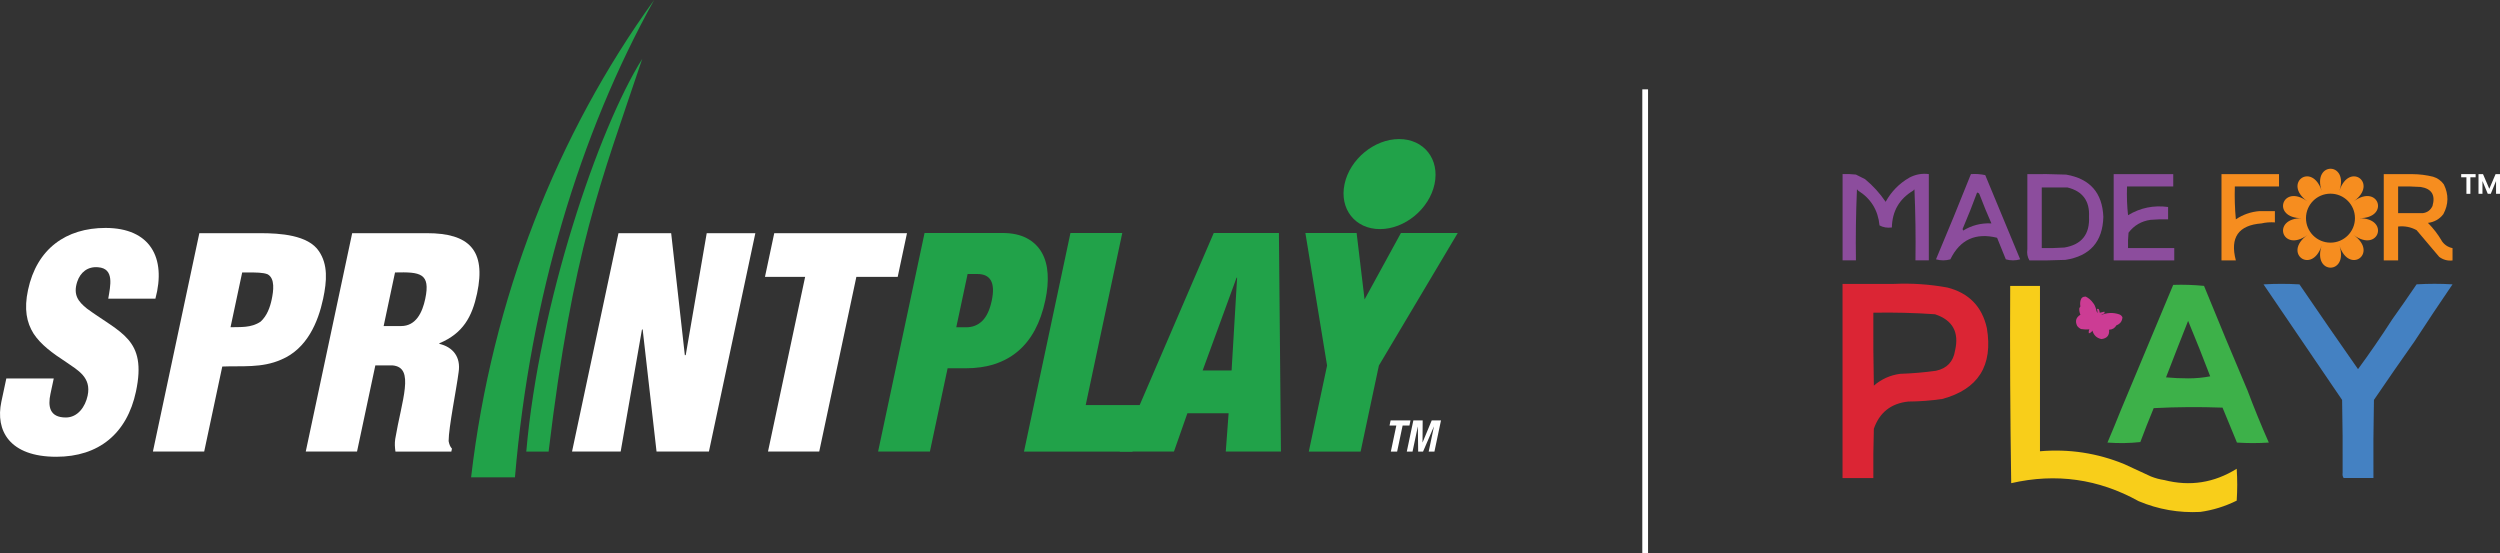 <?xml version="1.0" encoding="UTF-8"?>
<svg id="Layer_2" data-name="Layer 2" xmlns="http://www.w3.org/2000/svg" viewBox="0 0 644.14 142.5">
  <rect x="0" y="0" width="644.14" height="142.5" fill="#333333" stroke="none"/>
  <defs>
    <style>
      .cls-1 {
        fill: #f8ce1a;
      }

      .cls-1, .cls-2, .cls-3, .cls-4, .cls-5 {
        fill-rule: evenodd;
      }

      .cls-6, .cls-4 {
        fill: #f68d1f;
      }

      .cls-2 {
        fill: #cc3c94;
      }

      .cls-3 {
        fill: #4481c2;
      }

      .cls-7 {
        fill: #db2534;
      }

      .cls-8 {
        fill: #fff;
      }

      .cls-9 {
        fill: #21a249;
      }

      .cls-5, .cls-10 {
        fill: #8c4d9d;
      }

      .cls-11 {
        fill: #3db149;
      }
    </style>
  </defs>
  <g id="Layer_1-2" data-name="Layer 1">
    <g>
      <g>
        <g>
          <path class="cls-9" d="M258.23,60.03c2.54,0,4.64.45,6.32,1.34,1.68.89,2.96,2.12,3.85,3.67.89,1.55,1.4,3.38,1.53,5.48.13,2.1-.07,4.39-.6,6.86-1.24,5.84-3.6,10.21-7.06,13.13-3.47,2.92-7.95,4.38-13.45,4.38h-4.66l-4.56,21.45h-13.35l11.97-56.31h20.02ZM248.91,84.33c1.67,0,3.07-.55,4.19-1.66,1.12-1.1,1.93-2.84,2.43-5.21.97-4.57-.26-6.86-3.71-6.86h-2.51l-2.92,13.72h2.51Z"/>
          <polygon class="cls-9" points="289.16 60.03 279.74 104.36 294.34 104.36 291.79 116.35 263.84 116.35 275.81 60.03 289.16 60.03"/>
          <path class="cls-9" d="M329.52,60.03l.52,56.31h-14.21l.73-9.86h-10.62l-3.46,9.86h-13.99l24.24-56.31h16.79ZM318.61,71.55l-8.74,23.9h7.46l1.42-23.9h-.14Z"/>
          <polygon class="cls-9" points="336.34 60.03 349.54 60.03 351.59 77.16 360.96 60.03 375.6 60.03 355.28 94.18 350.57 116.35 337.22 116.35 341.93 94.18 336.34 60.03"/>
          <path class="cls-9" d="M346.43,47.43c1.36-6.4,7.66-11.6,14.06-11.6s10.49,5.19,9.13,11.6c-1.36,6.4-7.66,11.6-14.06,11.6s-10.49-5.19-9.13-11.6"/>
        </g>
        <g>
          <g>
            <path class="cls-8" d="M13.85,97.51l-.85,3.98c-.69,3.22-.24,6.08,3.96,6.08,3.08,0,5.02-2.78,5.62-5.63,1-4.73-2.51-6.53-5.52-8.63-3.56-2.32-6.54-4.5-8.41-7.35-1.79-2.85-2.49-6.3-1.43-11.25,2.25-10.58,9.77-15.98,19.97-15.98,11.48,0,15.7,7.65,12.85,18.23h-12.15c.55-3.3,1.66-7.8-2.63-8.1-2.65-.23-4.55,1.28-5.37,3.75-1.09,3.38.27,5.1,2.51,6.9,4.28,3.15,8.14,5.1,10.61,7.95,2.47,2.85,3.47,6.6,2.02,13.43-2.3,10.8-9.57,16.8-20.52,16.8-12.08,0-15.74-6.75-14.16-14.18l1.28-6h12.23Z"/>
            <path class="cls-8" d="M39.4,116.34l11.96-56.26h15.68c5.1,0,12.36.45,15.14,4.65,2.34,3.45,2.05,7.65,1.08,12.23-1.29,6.07-4.17,12.9-10.76,15.68-5.05,2.25-10.24,1.58-15.23,1.8l-4.66,21.91h-13.2ZM59.41,84.31c2.49-.08,5.28.22,7.73-1.43,1.67-1.5,2.45-3.75,2.86-5.7.46-2.17.94-5.48-1.09-6.53-1.18-.45-2.98-.45-5.08-.45h-1.43l-3,14.1Z"/>
            <path class="cls-8" d="M91.98,116.34h-13.2l11.96-56.26h19.28c10.8,0,15.28,4.35,12.9,15.53-1.28,6-3.61,10.28-9.7,12.83l-.03.15c3.5.82,5.58,3.38,4.98,7.28-.58,4.5-2.56,14.18-2.58,17.78.14.75.37,1.43.86,1.95l-.16.75h-14.4c-.15-1.05-.23-2.1-.06-3.23.83-4.95,2.12-9.6,2.47-13.05.36-3.45-.21-5.7-3.24-5.93h-4.35l-4.72,22.21ZM98.85,84.01h4.5c3.83,0,5.48-3.52,6.21-6.98,1.42-6.68-1.29-6.98-7.78-6.83l-2.93,13.8Z"/>
            <path class="cls-8" d="M165.57,84.83l-.18.15-5.47,31.36h-12.53l11.96-56.26h13.58l3.52,31.43h.23l5.41-31.43h12.53l-11.96,56.26h-13.5l-3.58-31.51Z"/>
            <path class="cls-8" d="M199.49,60.08h34.2l-2.39,11.25h-10.65l-9.57,45.01h-13.2l9.57-45.01h-10.35l2.39-11.25Z"/>
          </g>
          <path class="cls-9" d="M121.38,122.99c5.38-46.14,22.16-88.38,47.16-122.99-19.15,34.47-31.92,76.72-35.86,122.99h-11.3ZM141.35,116.35c6.32-52.38,13.26-68.79,24.13-101.19-11.27,17.91-26.55,62.96-29.88,101.19h5.75Z"/>
        </g>
        <polygon class="cls-8" points="363.15 109.65 361.39 109.65 359.98 116.35 358.36 116.35 359.77 109.65 358.02 109.65 358.3 108.32 363.42 108.32 363.15 109.65"/>
        <polygon class="cls-8" points="366.56 108.32 366.52 113.99 366.54 113.99 368.89 108.32 371.28 108.32 369.59 116.35 368.11 116.35 369.46 109.94 369.43 109.94 366.66 116.35 365.4 116.35 365.32 109.94 365.3 109.94 363.95 116.35 362.47 116.35 364.16 108.32 366.56 108.32"/>
      </g>
      <rect class="cls-8" x="423.15" y="23.02" width="1.48" height="119.48"/>
      <g>
        <path class="cls-4" d="M587.2,44.86v3.18h-11.38c-.09,2.87,0,5.69.26,8.47,1.84-1.23,3.86-1.94,6.09-2.12h3.97v2.91c-1.2-.08-2.35,0-3.44.26-5.97.46-8.18,3.64-6.62,9.53h-3.7v-22.23h14.82Z"/>
        <path class="cls-6" d="M629.14,62.06c-.99-1.69-2.18-3.24-3.57-4.63,1.66-.21,2.98-.96,3.97-2.25,1.36-2.51,1.41-5.07.13-7.67-.71-.98-1.64-1.64-2.78-1.98-1.74-.43-3.5-.65-5.29-.66h-7.41v22.23h3.7v-8.73c1.69-.19,3.28.12,4.76.93,1.94,2.29,3.88,4.59,5.82,6.88,1.03.76,2.17,1.07,3.44.93v-3.18c-1.16-.23-2.09-.85-2.78-1.85ZM617.89,54.92v-6.88c1.94-.04,3.88,0,5.82.13,2.82.45,3.84,2.08,3.04,4.9-.51,1.08-1.34,1.7-2.51,1.85h-6.35Z"/>
        <path class="cls-5" d="M480.56,46.18c2.04,1.68,3.8,3.62,5.29,5.82,1.45-2.64,3.48-4.71,6.09-6.22,1.56-.84,3.24-1.15,5.03-.93v22.23h-3.44c.09-6.09,0-12.18-.26-18.26-.16.03-.25.12-.26.26-3.61,2.12-5.47,5.3-5.56,9.53-1.18.16-2.24-.02-3.18-.53-.38-3.93-2.23-6.93-5.56-9-.02-.14-.1-.23-.26-.26-.26,6.08-.35,12.17-.26,18.26h-3.44v-22.23c1.15-.04,2.3,0,3.44.13.81.4,1.6.8,2.38,1.19Z"/>
        <path class="cls-5" d="M546.45,44.86h13.5v3.18h-11.91c-.09,2.52,0,4.99.26,7.41,3.18-1.92,6.62-2.62,10.32-2.12v3.18c-1.5-.04-3,0-4.5.13-2.37.33-4.27,1.43-5.69,3.31-.13,1.32-.18,2.64-.13,3.97h11.91v3.18h-15.61v-22.23h1.85Z"/>
        <path class="cls-10" d="M532.42,44.99c-3.35-.13-6.7-.18-10.06-.13v19.32c-.15,1.1.02,2.07.53,2.91,3.09.04,6.18,0,9.26-.13,6.36-.98,9.63-4.69,9.79-11.11-.26-6.17-3.43-9.78-9.53-10.85ZM531.89,63.78c-1.94.13-3.88.18-5.82.13v-15.61h6.62c3.91.96,5.77,3.48,5.56,7.54.22,4.54-1.9,7.19-6.35,7.94Z"/>
        <path class="cls-10" d="M511.52,45.12c-1.22-.26-2.46-.35-3.7-.26-2.92,7.35-5.92,14.67-9,21.96,1.23.35,2.47.35,3.7,0,2.48-5.08,6.49-6.93,12.04-5.56.75,1.85,1.5,3.7,2.25,5.56,1.23.35,2.47.35,3.7,0-3-7.23-6-14.47-9-21.7ZM505.83,59.41c-.18-.26-.18-.53,0-.79,1.27-2.97,2.46-5.97,3.57-9,.33.02.55.2.66.53.94,2.5,1.96,4.97,3.04,7.41-2.64-.13-5.07.49-7.28,1.85Z"/>
        <path class="cls-6" d="M607.89,56.22c7.98,0,5.04-9.05-1.42-4.36,6.46-4.69-1.24-10.28-3.7-2.69,2.47-7.59-7.05-7.59-4.58,0-2.47-7.59-10.16-2-3.71,2.69-6.46-4.69-9.4,4.36-1.42,4.36-7.98,0-5.04,9.05,1.42,4.36-6.46,4.69,1.24,10.28,3.71,2.69-2.47,7.59,7.05,7.59,4.58,0,2.47,7.59,10.16,2,3.7-2.69,6.46,4.69,9.4-4.36,1.42-4.36ZM600.46,62.52c-3.48,0-6.31-2.82-6.31-6.31s2.82-6.31,6.31-6.31,6.31,2.82,6.31,6.31-2.82,6.31-6.31,6.31Z"/>
        <path class="cls-2" d="M535.72,79.53c.07-.2.17-.39.31-.58-.1-.51-.09-1.02.03-1.52.17-.7.62-1.04,1.35-1.01.77.39,1.4.94,1.9,1.65.32.4.55.86.69,1.36.06.46.21.89.42,1.29.04-.38,0-.75-.13-1.11.15-.06.3-.05.45.02.13.3.23.62.28.95.4-.09.8-.18,1.2-.28.06.15.05.3-.02.45-.34.09-.64.25-.9.46,1.56-.67,3.14-.75,4.75-.21.38.15.65.4.81.76-.07,1.01-.58,1.69-1.55,2.06-.41.72-1.04,1.1-1.89,1.13.13,1.44-.53,2.25-1.97,2.41-1.21-.24-1.98-.97-2.33-2.18-.21.37-.51.6-.91.71-.08-.36-.04-.71.14-1.04-.73.08-1.45.05-2.16-.07-.41-.19-.75-.47-1.01-.84-.57-1.22-.28-2.17.86-2.85-.22-.5-.32-1.02-.3-1.57Z"/>
        <path class="cls-3" d="M616.3,82.39c2.14-3,4.26-6.05,6.35-9.13,3.09-.18,6.18-.18,9.26,0-3.33,4.87-6.59,9.77-9.79,14.69-3.52,4.98-7.01,10.01-10.46,15.09-.13,6.71-.18,13.41-.13,20.12h-7.68c-.25-.38-.34-.82-.26-1.32.04-6.27,0-12.53-.13-18.79-6.75-9.93-13.5-19.85-20.25-29.78,3.09-.18,6.18-.18,9.26,0,4.99,7.32,10.02,14.6,15.09,21.84,3.04-4.14,5.95-8.38,8.74-12.71Z"/>
        <path class="cls-7" d="M511.93,84.54c-1.24-5.56-4.64-9.05-10.19-10.46-4.55-.83-9.13-1.14-13.76-.93h-13.24v50.03h7.94c-.04-4.24,0-8.47.13-12.71,1.46-4.19,4.41-6.53,8.87-7.01,2.94-.02,5.85-.24,8.74-.66,9.29-2.5,13.13-8.59,11.51-18.26ZM503.72,90.37c-.45,2.83-2.08,4.55-4.9,5.16-3.07.43-6.16.69-9.26.79-2.56.35-4.81,1.37-6.75,3.04-.13-6.26-.18-12.53-.13-18.79,5.3-.1,10.6.03,15.88.4,4.57,1.51,6.29,4.64,5.16,9.4Z"/>
        <path class="cls-11" d="M579,100.4c-3.77-8.86-7.47-17.77-11.12-26.74-2.64-.26-5.29-.35-7.94-.26-4.5,10.76-9,21.53-13.5,32.29-1.11,2.79-2.26,5.57-3.44,8.34,2.87.22,5.69.17,8.47-.13,1.09-2.93,2.24-5.84,3.44-8.74,5.91-.31,11.82-.35,17.74-.13,1.24,3,2.47,6,3.71,9,2.74.18,5.47.18,8.21,0-1.98-4.49-3.84-9.04-5.56-13.63ZM563.78,97.49c-1.94,0-3.84-.09-5.69-.26,1.87-4.86,3.77-9.71,5.69-14.56,1.98,4.74,3.87,9.51,5.69,14.29-1.8.35-3.7.53-5.69.53Z"/>
        <path class="cls-1" d="M525.61,73.65v42.62c7.52-.64,14.75.46,21.71,3.31,2.29,1.06,4.59,2.12,6.88,3.18,1.12.45,2.26.75,3.44.93,6.61,1.69,12.83.72,18.66-2.91.18,2.74.18,5.47,0,8.21-3.01,1.49-6.14,2.46-9.4,2.91-5.51.28-10.8-.64-15.88-2.78-10.32-5.73-21.26-7.27-32.82-4.63-.26-16.9-.35-33.84-.26-50.82h7.68Z"/>
        <path class="cls-8" d="M637.86,44.86v.82h-1.35v4.26h-1.02v-4.26h-1.35v-.82h3.73Z"/>
        <path class="cls-8" d="M644.14,44.86v5.08h-1.02v-3.3l-1.36,3.3h-.77l-1.37-3.3v3.3h-1.02v-5.08h1.16l1.62,3.78,1.62-3.78h1.15Z"/>
      </g>
    </g>
  </g>
</svg>